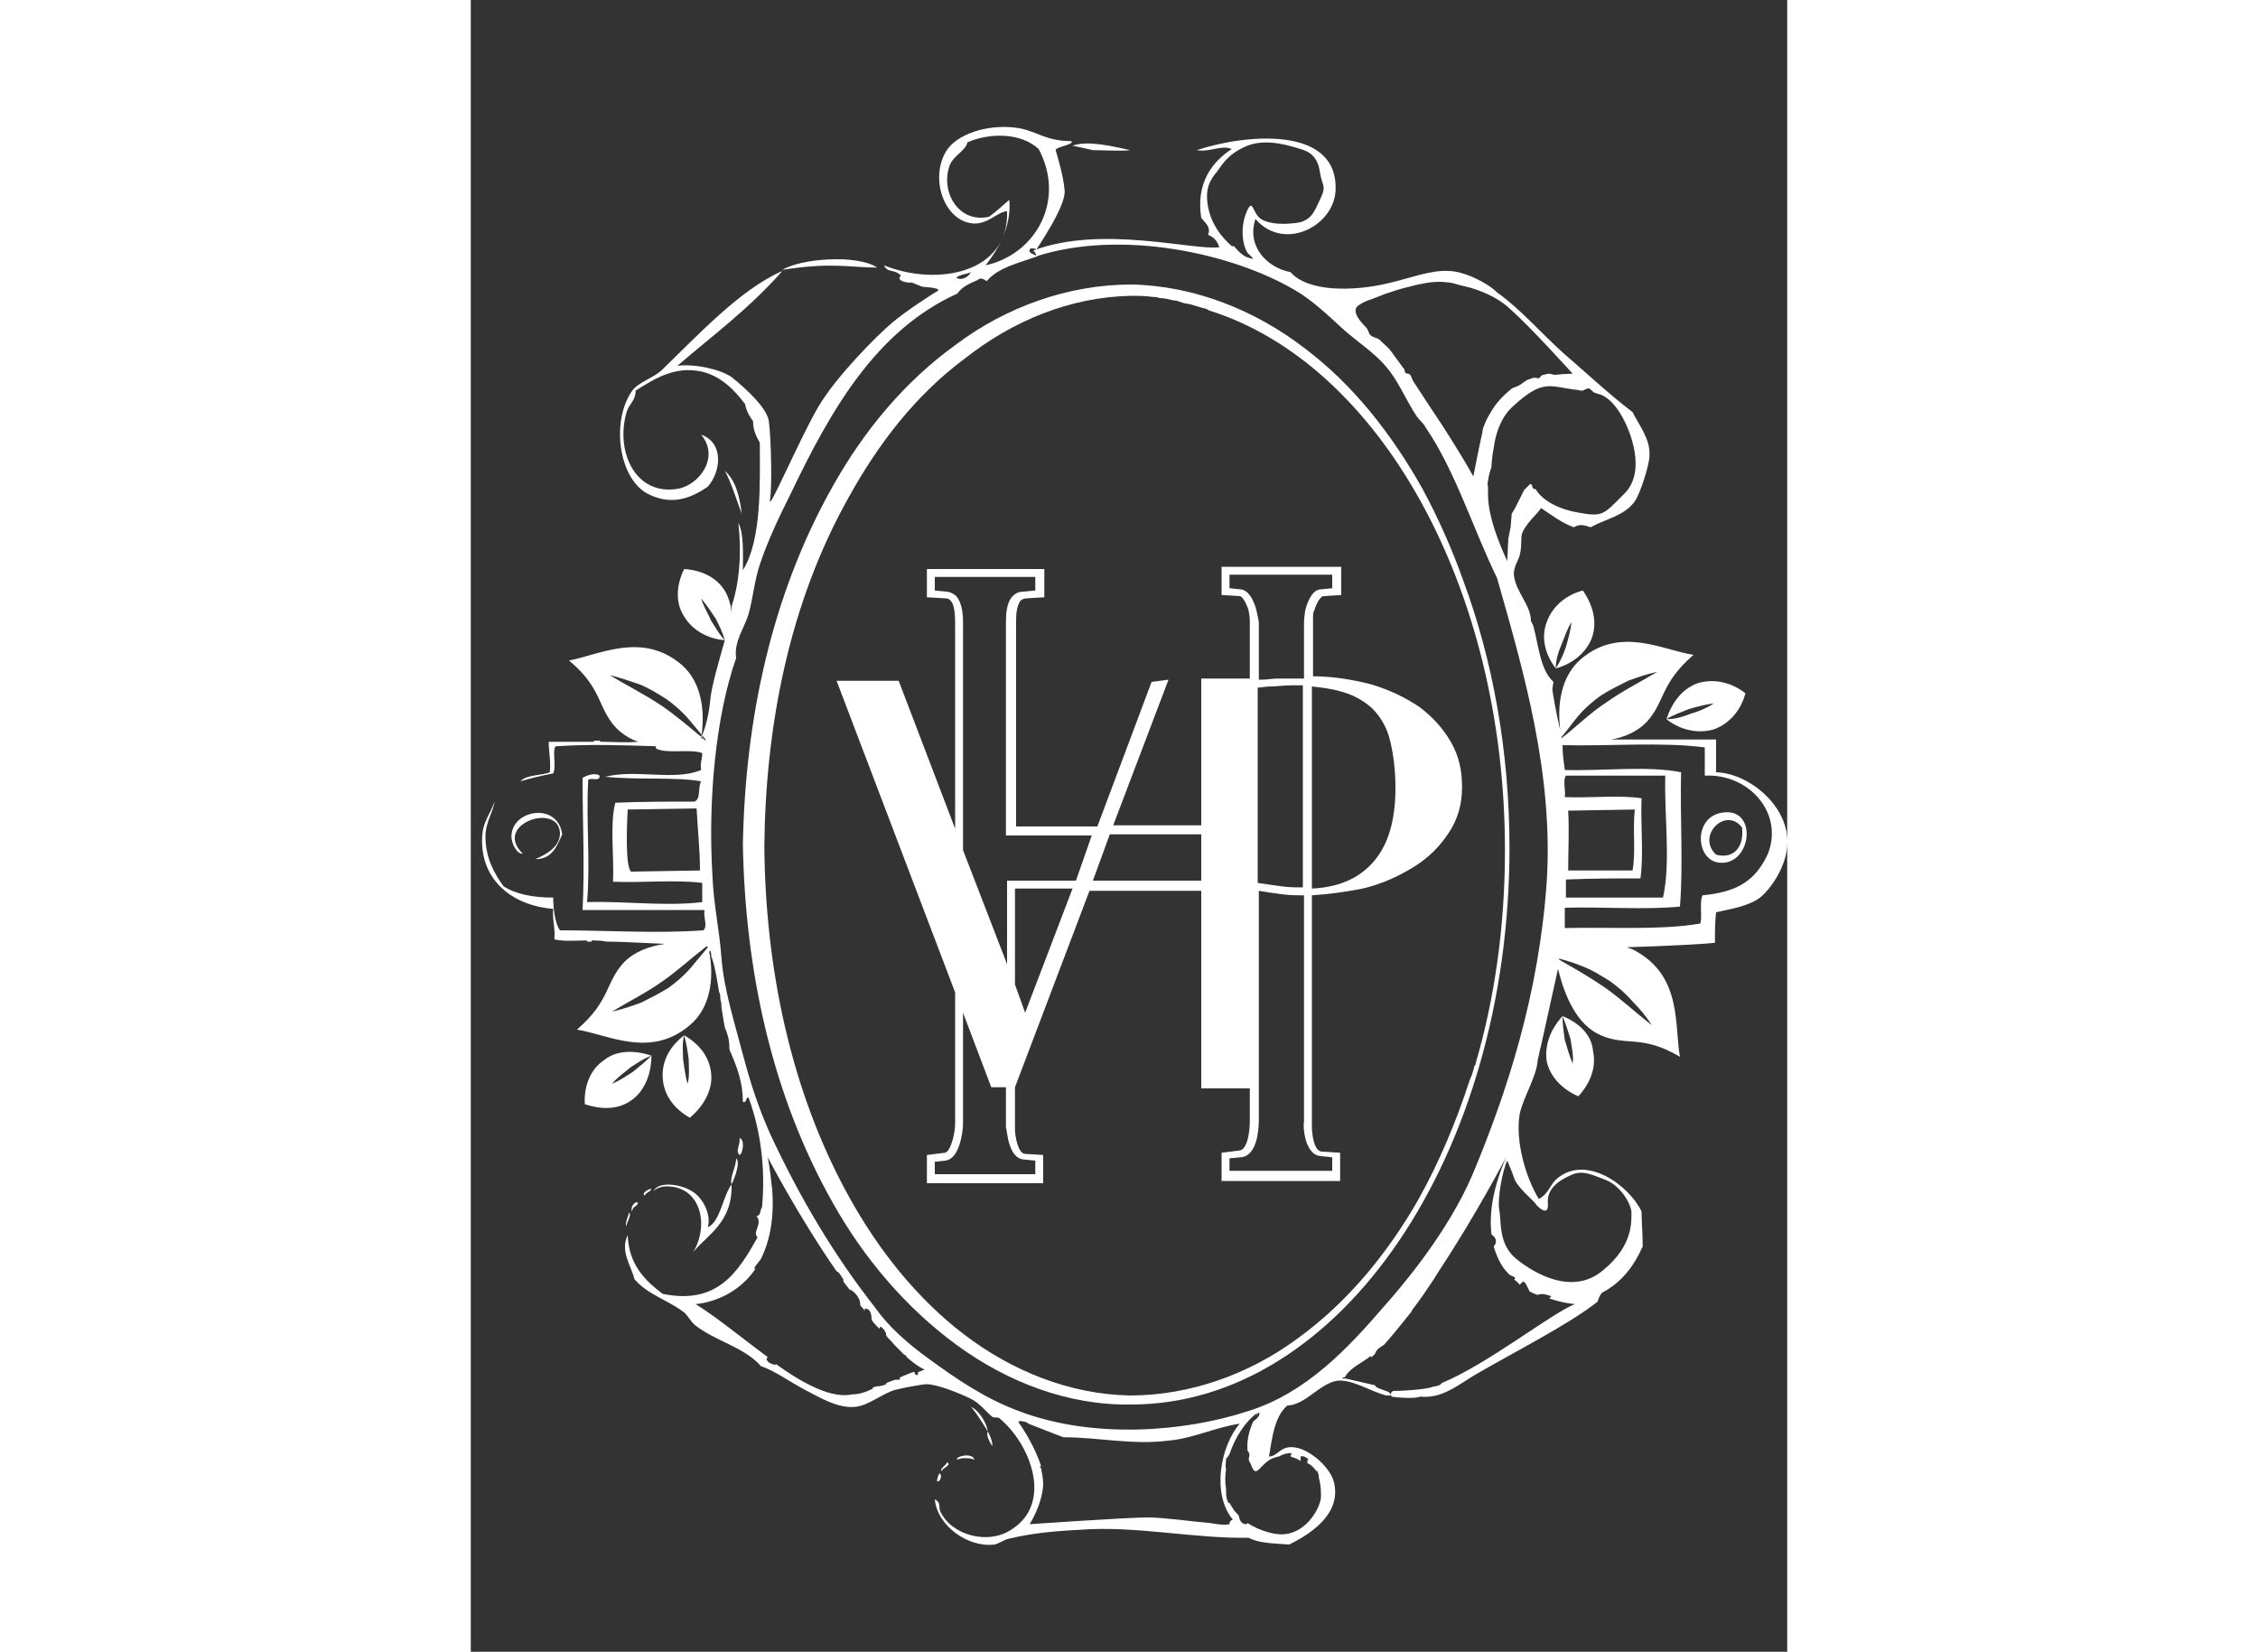 <?xml version="1.0" encoding="UTF-8"?>
<!-- Generator: Adobe Illustrator 24.3.0, SVG Export Plug-In . SVG Version: 6.00 Build 0)  -->
<svg version="1.1" id="Calque_1" xmlns="http://www.w3.org/2000/svg" xmlns:xlink="http://www.w3.org/1999/xlink" x="0px" y="0px" viewBox="0 0 116.6 146.3" style="enable-background:new 0 0 116.6 146.3;" xml:space="preserve" width="200">
<rect x="0" y="0" width="116.6" height="146.3" fill="#333333" stroke="none"/>
<style type="text/css">
	.st0{fill:#FFFFFF;}
</style>
<g>
	<path class="st0" d="M49.7,22.1C49.7,22.1,49.7,22.1,49.7,22.1C49.7,22.1,49.7,22.1,49.7,22.1C49.7,22.1,49.7,22.1,49.7,22.1z"/>
	<path class="st0" d="M58.4,13.3c-1.4-0.3-3.7-0.9-5.1-0.4l1.8,0.4C56.2,13.3,57.7,13.4,58.4,13.3z"/>
	<path class="st0" d="M110.3,68.4c0-1,0-1.9,0-2.9c-1.8,0-3.6,0-5.4,0H101c1.2-0.2,2.3-0.7,3.1-1.5c1.7-1.8,1.2-3.4,4.2-6   c-2.7-0.4-6.5-2.6-10,0.4c-1.7,1.5-2.1,3.9-1.8,6.3c-0.3-1.2-0.7-3.4-0.7-3.7l0.1-0.6c-1.2-1.1-1.3-3.2-1.8-5L93.9,55   c0-1.4-1.3-2.5-1.5-4c-0.1-0.7,0.4-1.4,0.5-1.8c0.2-0.7,0.1-1.5,0.2-1.9c0.3-0.9,1.3-1.7,1.7-2.3c0.9,0.6,1.8,1.3,2.9,1.7   c0.5-0.3,0.9-0.2,1.5,0c1.2-0.7,3-1,3.9-2.3c0.5-0.7,1.3-3.3,1.3-4c0.1-1.5-0.9-2.7-1.5-3.9c-2.1-1.6-4-3.4-6.1-5.2   c-1.9-1.7-3.9-4-5.9-5.4C90,25,87.9,24,86.6,24c-1.6-0.1-3.6,0.7-5.4,1.1c-3,0.7-7,0.8-8.6-1c-2.1-0.4-3.9-2.3-3.1-4.7   c2.6,3,7.2,0.5,7.1-2.8c0-5.5-8.1-4.7-12.3-3.3c1.2,0.2,2.2-0.5,3.1-0.1c-1.7,1.1-3.2,3-2.7,6.1c0.3,0.4,0.9,0.8,0.6,1.5   c0.5,0.2,0.8,0.5,1,1.1c-2.3,0.3-10.5-2-16.5,0.3c0.2,0.1,0.3,0.4,0.3,0.5c7.5-2.4,17.3-0.3,22.9,3c1.4,0.8,2.8,2.1,4.1,3.3   c1.3,1.2,2.9,2.2,3.9,3.4c1.1,1.2,1.8,3,2.8,4.5c0.3,0.4,0.6,0.6,0.8,1c2.6,3.8,4.2,9,6.3,13.3c2.4,8.4,5,17.4,4.4,26.9   c-0.7,10-3.5,18.6-6.6,26c-2.2,5.1-6.2,9.8-7.8,11.6c-3.2,3.7-6.9,7.7-12.1,9.3c-5.5,1.8-13.6,2.5-20.2,0c-3-1.1-5.5-2.8-8.1-4.7   c-1.8-1.3-3.5-2.8-4.7-4.5c-3.6-4.6-6.6-9.6-9.3-15.4c-1.1-2.5-1.7-4.4-2.4-7c-0.7-2.7-1.7-5.8-1.9-8.6c-0.2-2.6-0.7-4.7-0.8-7.3   c-0.4-6.7,0.3-14.1,2.1-19.2c-0.2-1.5,0.7-2.6,1.1-3.9c0.4-1.4,0.5-2.9,1-4.4c0.7-2.1,1.7-4.2,2.7-6.2c3.5-7.3,7.5-14.5,14.8-17.8   c0.4-0.6,1.1-0.9,1.8-1.2c0.3-0.3,0.6,0,0.8,0.1c1-1.2,2.8-1.6,4.5-2.2c-0.3-0.2-1-0.3-0.6-0.7c0.2,0,0.4,0,0.5,0.1   c0.1-0.2,2.6-3.8,2.5-5.2c-0.1-1.4-0.8-3.6-0.8-3.6c0-0.3,1.7-0.5,1.4-0.8c-2.4,0-3.2-1-5-1.2c-2.5-0.3-5.2,0.6-6.1,2.1   c-1.5,2.5-0.1,6.3,2.5,6.4c1.3,0,2-1,2.9-1.1c0.2,5.5-6.2,6.7-10.9,4.8c0.3,0.7,0.9,0.3,1.5,0.9C37.5,25,39.2,25.1,39,25l1,0.4   c0,0,1.9,0.1,1.3,0.4c-0.5,0.3-2.7,1.7-4,2.8c-1.3,1.1-4.9,4.7-6.5,7.4c-1.6,2.7-4.5,9.5-4.3,8.3c0.2-1.2,0.1-5.5-0.1-7   c-0.2-1.5-3.3-3.9-3.3-3.9c-1-0.7-3.3-1.2-4.8-1c3-2.6,6.2-4.9,9.3-8.4c-3.7,1.6-7.5,5.7-10.6,8.7c-0.8,0.8-2.1,1.1-2.7,1.9   c-1.9,2.7-1.2,7.7,1.3,9.1c2.1,1.1,3.8,0.5,5.4-0.6c1.2-1.4,1.4-3.9-0.6-4.6c1.7,2-0.2,4.5-2.1,4.8c-3.8,0.6-5.5-3.4-4.5-6.8   c0.2-0.7,0.8-1,0.8-1.9c1.6-1,3.4-2.2,5.8-1.7c1.8,0.4,3,1.7,3.9,2.9c0.1,0.6,0.4,1.1,0.7,1.5c0,0.8,0.3,1.4,0.6,1.9   c0,3.5,0.2,8.6-1.5,11.3c0-1.5,0.1-3.2-0.4-4.2c0.3,2.7,0.1,5.3-0.6,7.4c0,0.3,0,0.5,0,0.8c0-0.7-0.2-1.4-0.5-2   c-0.7-1.3-2.1-2-3.7-2.1c-0.7,1.4-0.8,3,0,4.2c0.7,1.2,2.1,2,3.6,2.1c-0.5-0.5-0.8-1.1-1.2-1.7c-0.3-0.7-0.7-1.3-0.9-2   c0.5,0.6,0.9,1.2,1.3,1.8c0.3,0.6,0.6,1.2,0.8,1.9c-0.5,1.8-1.2,4.1-1.3,5.4c-0.1,1.1-0.4,2.3-0.7,3c0,0.1,0,0.2,0,0.3   c0,0-0.1,0-0.1,0c0.4-2.5,0-5-1.7-6.5c-3.5-3-7.3-0.9-10-0.4c3,2.5,2.5,4.2,4.2,6c0.9,0.9,2.1,1.4,3.5,1.6c0,0.1,0,0.1,0,0.2   c1,0.5,3,0,4.1,0.4c0,0.6-0.2,0.8-0.1,1.5c-2.4,1-5.7-0.1-8.5,0.6c3,0.3,6.2,0,8.5,0.4c-0.3,0.5,0,1.6-0.6,1.8c-2.4,0-4.8,0-7,0.1   c-0.5,1.9-0.1,4.7-0.2,7c2.6,0.1,5.5-0.2,7.9,0.1c0,0.6,0,1.1,0,1.7c-3.3,0.4-6.7-0.1-10.2,0c0.3-3.5-0.1-7.3,0.1-10.8   c0.1-0.3,1.1,0.2,1-0.4c-0.4-0.3-1.2,0-1.5,0.2c0,4.1,0.2,7.8,0,11.7c3.6,0,7.2,0,10.8,0c-0.1,0.8,0.3,1.4-0.1,1.8   c-4.2,0.3-8.5,0-12.7,0c-0.5-0.7-0.6-2.2-0.6-2.9c-1.8,0-3.3-0.3-4.4-1c-0.8-1.1-1.6-2.5-1.6-4.4c0-1.3,0.7-2.2,0.8-3.1   C1.8,72,1,72.8,1,74.3c-0.1,3.6,2.6,5.9,6.3,6.2c-0.1,1,0.2,1.6,0.1,2.7c0.8,0.2,1.9,0.1,2.9,0.1c0,0,0,0.1,0,0.1   c0.1,0,0.2,0,0.4,0c0,0,0,0,0-0.1c0.4,0,0.9,0,1.3,0.1c0.1,0,0.1,0,0.2,0c0.7,0,3,0.1,5,0.2c-1.4,0.2-2.7,0.7-3.6,1.6   c-1.7,1.8-1.2,3.4-4.2,6c2.7,0.4,6.5,2.6,10-0.4c1.8-1.5,2.2-4.1,1.7-6.6c0,0,0,0.1,0,0.1c0,0,0.1-0.1,0.1-0.1   c0.1,0.2,0.1,0.3,0.1,0.5c0,0.1,0.1,0.2,0.1,0.3c0.2,0.5,0.4,1.7,0.6,2.9c0.1,0.1,0.1,0.3,0.1,0.5c0,0,0,0,0,0   c0,0.2,0.1,0.4,0.1,0.6c0,0,0,0,0,0c0,0.1,0,0.1,0,0.2c0.1,0.7,0.2,1.3,0.3,1.8c0.2,0.5,0.4,1,0.4,1.7c0,0,0,0.1,0,0.1   c0,0.2,0.1,0.4,0.2,0.6c0,0,0,0,0,0c0.5,1.2,1,2.5,1,4.2c0.4,0.1,0.2-0.4,0.5-0.4c1.1,3,1.5,6.3,1.2,9.7c-0.2,0.3-0.1,0.8-0.5,0.8   c0.6,0.7-0.4,1.4,0.1,1.9c-1.7,3-3.5,6-8.4,5c-1.6-1.2-3-2.6-3.1-5.2c-0.7,1.4,0.3,2.7,0.6,3.9c1.1,1.3,2.8,1.8,4.2,2.8   c0.5,0.3,0.7,0.9,1.2,1.3c1.8,1.4,4.3,1.9,5.8,3.6c1.2,0.4,2.4,1.3,3.9,2.1c1.2,0.6,2.9,1.7,4.5,1.5c1.1-0.1,2.4-1.2,3.5-1.5   c0.8-0.2,2.4-0.5,2.8-0.5c0.8,0,2.7,0.7,3.9,1.3c0.8,0.4,1.3,1.1,1.9,1.6c0.2,0.1,0.5,0,0.6,0.1c2.7,2.2,4.8,7.4,1.2,9.8   c-2.1,1.5-5.4,0.6-6.4-1.5c-0.2-0.4,0.1-0.8-0.5-1.1c0.2,2.3,2.9,4.3,5.3,4c0.4-0.1,0.8-0.4,1.2-0.5c2-0.5,4.2-0.7,6.3-0.8   c4.9-0.4,10.2,0.8,15,0.7c0.9,0.5,2.3,0.5,3.6,0.6c1.8-0.9,4.5-2.6,4-5.3c-0.2-1.4-2.1-3.1-3.5-3.3c-1.3-0.2-1.5,0.8-2.3,0.8   c0.3-1.8,0.5-3.5,1.6-4.5c1.7-0.1,2.8-1.9,4.4-2.2c1.3-0.2,3.1,1,4.4,1.3c0,0,0.3,0,0.5,0c0,0,0,0-0.1,0.1c0.7,0.1,2.1,0.2,2.6,0   c1.9,0.2,3.3-1,4.8-1.9c3.6-2.1,8.2-4.4,10.9-6.5c0.1-0.3,0.2-0.6,0.4-0.8c1.7-0.9,2.8-2.3,3.6-4.1c0-1.1-0.1-2.2-0.1-3.1   c-1.1-2.3-4.9-5.1-7.5-2.9c-0.6,0.5-0.7,1.3-1.6,1.8c-1.1-1.8-2.1-5-1.7-7.5c0.3-1.5,1.5-3.3,1.6-4.8l0.2-0.9   c0-0.1,0.1-0.3,0.1-0.4l1.5-6.8c0.6,2.5,1.7,5,3.8,5.9c2.3,1,3.6-0.1,7,1.9c-0.5-2.7,0.2-7-3.8-9.3c-0.3-0.2-0.6-0.3-0.9-0.4   c3.4-0.1,7.1-0.3,7.8-0.4c0-0.9,0-1.9,0.1-2.7c1.3-0.3,2.8-0.5,3.9-1.3c1.2-1,2.6-3.3,2.4-5.3C116.4,71.2,113.2,68.5,110.3,68.4z    M68.8,22.8c-0.6-0.2-1.2-1-1.2-1l-0.2,0c-0.9-0.8-1.8-1.9-2.1-3.5c-0.3-1.6,0.2-2.4,0.8-3.1c0.5-0.7,1-1.6,2.7-2.3   c1.8-0.7,4,0.1,4.7,0.3c0.7,0.2,1.5,0.6,1.7,2c0.2,1.3,0.6,1.2,0.1,2.3c-0.5,1-0.7,1.9-1.9,2.2c-1.2,0.2-2.6,0.2-3.4-0.3   c-0.8-0.5-0.7-2-1.3-0.6c-0.6,1.5-0.3,3,0.1,3.6C69.4,23,69.5,23,68.8,22.8z M88.8,42.2c-0.6-1.1-1.7-2.9-2.8-4.6   c-0.6-0.9-1.6-2.4-2.5-3.8c-0.2-0.3-0.2-0.7-0.5-0.7c-0.4,0-0.2-0.4-0.4-0.5c-0.5-0.7-0.9-1.2-1.1-1.5c-0.2-0.3-0.6-0.6-1-1   c-0.2-0.2-0.6-0.2-0.8-0.4c-0.2-0.2-0.2-0.5-0.4-0.7c-0.8-0.8-1.3-1.6-0.6-2c0.3-0.2,0.7-0.4,1.1-0.5c0.2-0.1,0.3-0.1,0.5-0.2   c0.3-0.1,0.7-0.3,1.1-0.4c0.8-0.3,1.7-0.5,2.5-0.7c0.9-0.2,1.8-0.3,2.5-0.2c0.3,0,0.7,0.1,1,0.2c0.4,0.1,0.8,0.2,1.2,0.3   c1.3,0.4,2.6,1,3.6,2c1.6,1.4,5.4,5.6,5.4,5.6s-0.6,0-1.6,0.1c-0.1,0-0.3-0.1-0.5-0.1c-0.2,0-0.4,0.1-0.5,0.1   c-0.2,0-0.3,0.3-0.4,0.3c-0.2,0-0.4-0.1-0.6,0c-0.2,0.1-0.4,0.1-0.5,0.2c-0.2,0.1-0.4,0.3-0.6,0.4c-0.3,0.2-0.6,0.2-0.8,0.4   c-0.6,0.5-1.1,1-1.5,1.6c-0.6,0.9-1,1.8-1,2.2C89.4,39.1,88.8,42.2,88.8,42.2z M92.1,46.7l-0.2,1l-0.1,2c-0.3-0.7-1.7-3.6-1.7-5.9   c0-0.1,0-0.5,0-0.6c0-0.3-0.1-0.3,0-0.6c0-0.2,0.2-1,0.3-1.2c0-0.3,0.1-1.3,0.2-1.7c0.2-1.6,0.8-2.9,1.7-3.7   c2.6-2.4,3.2-1.8,5.4-1.5c0.3,0,0.5,0.1,0.7,0.1c0.2,0,0.4-0.2,0.6-0.2c0.2,0,0.4,0.4,0.6,0.4c0.2,0.1,0.4,0.1,0.6,0.2   c0.6,0.3,1.1,0.8,1.6,1.6c1,1.6,2.3,5.2,0.4,7.1c-1.9,1.9-1.9,2.1-4.1,1.7c-2.3-0.4-3.4-1.4-3.8-2.1C94.1,43.4,94,43.1,94,43   c-0.1-0.2-0.2-0.1-0.2-0.1l-0.2,0.2l-0.3,0.3L92.5,45l-0.3,0.5L92.1,46.7z M47.7,17.7c-0.6,0.5-1.1,1-1.8,1.5   c-2.7,0.6-4.3-2.2-3.5-4.5c0.3-0.9,1.4-1.3,1.6-2.1c2.1-0.9,4.8-0.8,6.3,0.6c2.4,4.5-0.2,9.3-4.7,10.3   C46.7,22.1,47.9,20.1,47.7,17.7z M44.3,24.1c-0.2,0.4-0.8,0.8-1.3,0.5C43.3,24.3,43.9,24.3,44.3,24.1z M20.3,77.1   c-0.3,0-5.7,0.1-6.1,0.1c-0.5-0.4-0.4-3.8-0.3-5.5c0.3,0,5.8-0.1,6.1-0.1C20.1,73.5,20.3,75.3,20.3,77.1z M12.3,59.8   c0.9,0.2,1.7,0.5,2.6,0.8c0.8,0.3,1.6,0.8,2.4,1.3c0.7,0.5,1.4,1.1,2,1.8c0.5,0.6,1,1.2,1.5,1.8c0,0,0,0.1,0,0.1   c-1.3-1.1-2.6-2.2-3.9-3.1C15.4,61.5,13.8,60.7,12.3,59.8z M20.5,65.7c0,0,0.1,0,0.1,0c0,0,0,0,0,0L20.5,65.7z M19.5,85.7   c-0.6,0.7-1.3,1.3-2,1.8c-0.8,0.5-1.6,0.9-2.4,1.3c-0.8,0.3-1.7,0.6-2.6,0.8c1.5-0.9,3.1-1.7,4.5-2.7c1.3-0.9,2.6-2.1,3.9-3.1   c0,0,0,0,0.1,0.1C20.5,84.5,20,85.1,19.5,85.7z M39.6,121.8c-0.2,0-0.3-0.1-0.3-0.3c-0.4,0.1-0.8,0.3-1.3,0.5c0,0.1,0,0.1,0,0.2   c-0.1,0-0.2,0-0.4,0c0,0,0,0,0,0c-0.3,0.1-0.6,0.2-0.8,0.3c0,0,0,0.1,0,0.1c-0.2,0.1-0.6,0.2-0.9,0.2c-0.1,0-0.2,0.1-0.3,0.1   c0,0,0,0,0,0.1c-0.6,0.3-1.2,0.5-1.8,0.5c-1.8,0.4-4.3-0.9-6.8-2.7c0,0,0,0.1,0,0.1c-0.4-0.1-0.7-0.2-0.8-0.5   c0-0.1,0.1-0.2,0.1-0.2c-2.3-1.7-4.6-3.6-6.4-4.7c0.3,0,3.4-0.3,5.3-3.1c0,0,0,0-0.1-0.1c0.2-0.3,0.4-0.5,0.6-0.8   c0.7-1.4,1.2-3.4,1-6.1c0,0,0,0,0,0c0,0,0,0,0,0c-0.1-0.9-0.2-1.9-0.4-2.9c0,0,2.7,5.2,6.1,10.1c0.3,0.1,0.4,0.5,0.6,0.7   c0,0.1,0,0.2,0,0.2c0.2,0.3,0.4,0.5,0.6,0.8c0,0,0-0.1,0-0.1c0.5,0.3,0.9,0.8,0.9,1.4c0.1,0.2,0.3,0.3,0.4,0.5c0-0.1,0-0.1,0-0.2   c0.5,0,0.6,0.5,0.6,1c0.2,0.3,0.4,0.5,0.7,0.8c0-0.1,0-0.1,0.1-0.2c0.3,0.2,0.5,0.5,0.5,0.8c0.2,0.3,0.5,0.5,0.7,0.8c0,0,0,0,0,0   c0.3,0.3,0.6,0.6,0.9,0.9c0.1,0,0.2,0.1,0.2,0.2c0.6,0.5,1.1,0.9,1.6,1.1c0,0-0.2,0.1-0.5,0.2C39.6,121.5,39.6,121.6,39.6,121.8z    M67.2,135c-0.5,0.1-1.1,0-1.7-0.1c-1.3-0.1-4.1-0.5-5.5-0.5c-1.9,0-10.5,0.6-10.5,0.6s1.1-1.7,1.2-3.5c0-0.5-0.1-1-0.2-1.5   c-0.1,0-0.1-0.1-0.1-0.1c0,0,0.1,0,0.1-0.1c-0.5-1.5-1.4-3-1.9-3.7c-0.2-0.2,0-0.3,0.3-0.2c0,0,0,0,0,0c0.2,0,0.4,0.1,0.5,0.2   c0.8,0.3,2,0.8,3.1,1.2c3.1,0,6,0.7,9.3,0.3c2.2-0.2,4.2-1.2,6.3-1.5c-1.7,2-2.5,6.2-0.6,8.5C67.2,134.7,67.2,134.9,67.2,135z    M71.2,129.1c0.1,0,0.2-0.1,0.4-0.1c0.3-0.2,0.7-0.3,1.1-0.3c0,0.1-0.1,0.2-0.1,0.3c0.3,0.1,0.6,0.2,0.9,0.4c0-0.1,0-0.2,0-0.4   c0.4-0.1,0.5,0.2,0.7,0.2c-0.1,0.1-0.1,0.2-0.1,0.4c0,0,0,0,0,0c0.3,0.1,0.6,0.4,0.8,0.7c0,0,0.1,0,0.1,0c0,0.2,0.1,0.2,0.1,0.4   c0,0,0,0.1,0,0.1c0.1,0.4,0.2,0.9,0.2,1.4c0,0.1,0,0.1,0,0.2c0,0.1,0,0.2,0,0.3c-0.2,1.2-1.5,3.2-3.5,3.2c-0.7,0-1.9-0.3-3-1   c0,0-0.1,0.1-0.1,0.1c-0.5,0-0.6-0.4-0.7-0.8c-0.2-0.2-0.4-0.4-0.5-0.6c-0.1-0.1-0.1-0.2-0.2-0.3c0-0.1-0.1-0.2-0.2-0.2   c-0.1-0.2-0.2-0.5-0.2-0.8c0,0,0,0,0,0c0-0.1,0-0.3,0-0.4c-0.1-0.6-0.1-1.2,0-1.8c-0.1-0.2,0-0.6,0-0.9c0.1-0.1,0.2-0.2,0.3-0.4   c0.5-1.5,1.4-2.9,2.5-3.7c0,0-0.1,0.1-0.2,0.3c0.1-0.1,0.2-0.2,0.3-0.3c0.2,0.2-0.2,0.6-0.5,0.8c-0.3,0.7-0.6,1.6-0.5,2.6   c0.2,0.2,0.2,0.4,0.1,0.7c0,0.2,0.1,0.3,0.2,0.5C69.6,131.2,69.9,129.5,71.2,129.1z M86,122.5c-0.1,0.2-0.5,0.3-0.7,0.3   c-0.7,0.3-3,0.4-3.6,0.4c-0.2,0.1-0.2,0.2-0.2,0.3c-0.1-0.1-0.2-0.1-0.1-0.1c0-0.2-1.3-0.4-1.3-0.7c-1.3-0.3-2.2-0.5-2.6-0.6   c-0.1,0-0.2,0-0.3,0c0,0,0-0.1,0.1-0.1c0,0,0,0,0,0c0,0,0,0,0.1,0c0.5-0.9,1.6-1.3,2.3-1.9c0,0,0,0.1,0.1,0.1   c0.1-0.1,0.2-0.2,0.3-0.3c0.1-0.4,0.5-0.6,0.8-0.8c0.8-0.9,1.6-1.9,2.4-2.9c0-0.1,0.1-0.1,0.1-0.2c0.7-0.9,1.3-1.8,1.9-2.7   c0.2-0.3,0.3-0.5,0.5-0.8c0,0,0,0,0,0c3.3-5,5.9-10,5.9-10c-1.2,2.8-1.5,5-1.3,6.8c0.1,0.2,0.4,0.2,0.4,0.7c0,0.1-0.1,0.3-0.2,0.4   c0.3,1,0.7,1.8,1.3,2.4c0,0,0,0,0,0c0.1,0.2,0.5,0.2,0.6,0.4c0,0,0,0.1-0.1,0.1c0.2,0.2,0.4,0.3,0.5,0.5c0.1-0.1,0.2-0.2,0.3-0.3   c0.3,0.1,0.4,0.6,0.6,0.9c0.2,0.1,0.4,0.2,0.7,0.3c0.3-0.2,0.9,0,1.2,0.1c-0.1,0.1-0.1,0.2-0.2,0.2c1.2,0.4,2.1,0.5,2.3,0.5   C95.6,116.4,90.1,120.8,86,122.5z M94.3,106.6c0.1,0.2,1.2,1.3,1.1,0c-0.1-1.3,0.9-2,2-2.5c1-0.5,1.8-0.1,3.1,0.4   c1.3,0.5,2.2,2,2.3,2.8c0,0.8,0.2,3-2.5,5.2c-2.7,2.3-6.1,0.3-7.7-1c-1.6-1.3-1.3-3.3-1.5-4.3c-0.2-1,0.3-3.6,0.7-4.4   c0,0,0.4,0.9,0.6,1.5C92.6,105.1,94.2,106.4,94.3,106.6z M98.1,63.4c0.6-0.7,1.3-1.3,2-1.8c0.8-0.5,1.6-0.9,2.4-1.3   c0.8-0.3,1.7-0.6,2.6-0.8c-1.5,0.9-3.1,1.7-4.5,2.7c-1.4,0.9-2.6,2.1-4,3.2c0,0,0,0,0-0.1C97.1,64.7,97.6,64,98.1,63.4z M96.7,65.5   L96.7,65.5C96.7,65.5,96.7,65.5,96.7,65.5C96.7,65.5,96.7,65.5,96.7,65.5z M104.6,90.8c-1.4-1.1-2.7-2.3-4.1-3.3   c-1.3-0.9-2.7-1.7-4.1-2.5l0-0.1c0.7,0.2,1.4,0.4,2.1,0.7c0.8,0.3,1.6,0.8,2.4,1.3c0.7,0.5,1.4,1.1,2,1.8   C103.5,89.3,104.1,90,104.6,90.8z M109.1,79.3c-0.3,0.6,0,1.9-0.2,2.5c-3.5,0.6-7.9,0.3-12,0.4c0-0.6,0-1.2,0-1.8   c3.3-0.1,7,0.2,10.2-0.1c0.3-3.7,0-7.9,0.1-11.9c-3-0.6-6.9-0.1-10.3-0.2c-0.1-0.8-0.2-1.4-0.2-2.2c4.2,0.1,8.8-0.3,12.6,0.2   c0,0.8,0,1.7,0,2.5c3.9-0.2,7,3.3,5.6,6.9C113.8,78,112.2,79,109.1,79.3z M102.9,77.1c-0.2,0-5.6,0-5.7,0c0-1.6,0.1-3.6,0-5.3   c0.3,0,5.6-0.1,5.9-0.1C102.9,73.4,103.2,75.5,102.9,77.1z M103.6,77.8c0.3-2.1,0-4.8,0.1-7.1c-2-0.3-4.6,0-6.8-0.1   c0.1-0.6-0.2-1.5,0.1-1.9c2.9,0,5.9,0,8.8,0c-0.1,3.6,0.5,7.6-0.2,10.8c-2.9,0-5.7,0-8.6,0c0-0.5,0-1,0-1.6   C99.3,77.8,101.5,77.8,103.6,77.8z"/>
	<path class="st0" d="M4.4,69.2c1-0.3,1.9-0.5,2.9-0.7c0.3-0.6-0.1-1.9,0.2-2.4c3.1-0.2,5.9-0.1,9,0c0-0.4-0.7-0.1-0.8-0.4l-0.9,0   c-1,0.1-2.2,0-3.3,0c0,0,0,0-0.1-0.1l-0.5,0c0,0,0,0,0,0.1c-1.3,0-2.7,0-4,0c0,0.9,0.2,1.6,0.1,2.7C6.3,68.7,4.9,68.6,4.4,69.2z"/>
	<path class="st0" d="M16,93.5C16,93.5,16,93.5,16,93.5c-0.5,0.5-1.1,1-1.6,1.4c-0.6,0.4-1.2,0.8-1.9,1.1c0.5-0.6,1.1-1,1.7-1.5   C14.7,94.2,15.2,93.8,16,93.5c-1.5-0.5-3.1-0.5-4.2,0.4c-1.2,0.8-1.8,2.3-1.7,3.9c1.5,0.5,3,0.5,4.2-0.4C15.4,96.6,16,95.1,16,93.5   z"/>
	<path class="st0" d="M17,95.5c0.1,1.5,1,2.7,2.4,3.5c1.2-1,2-2.4,1.9-3.8c-0.1-1.5-1-2.7-2.4-3.5c0,0,0,0,0,0   c0.2,0.7,0.3,1.4,0.4,2.1c0,0.7,0.1,1.5-0.1,2.2c-0.2-0.7-0.3-1.5-0.4-2.2c0-0.7-0.1-1.4,0.1-2.1C17.6,92.7,16.9,94,17,95.5z"/>
	<path class="st0" d="M16.2,105.5c0.3-0.3,0.5-0.3,0.8-0.4c3.3-0.3,4.2,3.3,2.7,5.8c1.2-1.5,3.5-2.6,3.4-6c-0.8,1.1-1,3.3-2.1,3.8   c0.3-1.1-0.4-2.7-1.6-3.3C18.5,104.9,16.6,104.6,16.2,105.5z"/>
	<path class="st0" d="M13.8,108.6c0-0.4,0.5-1,0.2-1.2C14,107.7,13.6,108.3,13.8,108.6z"/>
	<path class="st0" d="M23.8,102.3c0.3-0.1,0.5-1.4,0-1.5C23.9,101.4,23.4,101.9,23.8,102.3z"/>
	<path class="st0" d="M23.5,102.6c0,0.8-0.6,1.7-0.4,2.3C23.4,104.3,23.9,102.9,23.5,102.6z"/>
	<path class="st0" d="M32.1,43c-5.5,9.7-7.8,20.8-8,31.8c0.2,11,2.5,22.1,8,31.8c2.7,4.8,6.4,9.2,10.9,12.5   c4.5,3.3,9.9,5.4,15.5,5.3c0,0,0,0,0,0l0,0C77,124.4,92,102.3,92,75.1c0-8.6-1.5-16.7-4.1-23.7c-1-2.8-2.2-5.5-3.6-8.1   c-2.7-4.8-6.1-9.2-10.5-12.5c-4.3-3.3-9.7-5.5-15.3-5.6c-5.6,0-11.1,2-15.5,5.3C38.4,33.8,34.8,38.2,32.1,43z M58.5,26.2   c0.6,0,1.2,0,1.9,0.1c0.2,0,0.4,0,0.6,0.1c0.4,0,0.8,0.1,1.2,0.2c0.3,0,0.5,0.1,0.8,0.2c0.3,0.1,0.6,0.1,0.9,0.2   c0.3,0.1,0.7,0.2,1,0.3c0.2,0,0.3,0.1,0.5,0.2c15,4.7,26.2,24.4,26.2,47.8c0,6.7-0.9,13.1-2.6,18.9c0,0.1,0,0.1-0.1,0.2   c-0.1,0.4-0.2,0.8-0.4,1.2c-1.2,3.7-2.7,7.3-4.6,10.7c-2.7,4.7-6.2,9-10.6,12.2c-4.3,3.2-9.6,5.1-14.9,5.1   c-5.4-0.1-10.5-2.2-14.7-5.4c-4.2-3.2-7.6-7.5-10.2-12.2c-5.2-9.4-7.4-20.3-7.5-31c0.1-10.7,2.2-21.6,7.5-31   c2.6-4.7,5.9-9,10.2-12.2C48,28.4,53.1,26.3,58.5,26.2z"/>
	<path class="st0" d="M40.4,52.9l1.7,0.1c0.2,0,0.3,0.1,0.4,0.2c0.4,0.4,0.4,1.6,0.4,2.1v18.1l-5-13.1h-5.5l10.5,27.6v11.6   c0,0.9-0.4,2.5-0.9,2.6l-1.6,0.2v2.5h10.3v-2.5l-1.6-0.1c-0.6,0-0.9-1.5-0.9-2.2v-3.7l6.6-17.4h9.9v17.5H69v2.9   c0,0.9-0.2,2.5-0.9,2.6l-1.6,0.2v2.5H77v-2.5l-1.6-0.1c-0.7,0-0.9-1.5-0.9-2.2V79.3c1.5-0.1,3-0.3,4.5-0.6c1.7-0.4,3.2-1.1,4.5-1.9   c1.3-0.8,2.3-1.8,3.1-3c0.8-1.2,1.2-2.5,1.2-4.1c0-1.5-0.3-2.8-1-4c-0.7-1.2-1.6-2.2-2.8-3.1c-1.2-0.8-2.6-1.5-4.3-2   c-1.6-0.4-3.3-0.7-5.1-0.7v-4.9c0-0.5,0-0.8,0.1-0.9c0.3-1,0.7-1.3,0.8-1.3l1.6-0.1v-2.5H66.5v2.5l1.6,0.1c0.3,0,0.7,0.9,0.8,1.3   c0,0.1,0.1,0.4,0.1,0.9v5.1c-0.1,0-0.3,0-0.4,0h-3.9v13h-7.8l4.9-12.9l-1.5,0.2l-4.8,12.8h-7.2V55.3l0-0.2c0-0.5,0-1.4,0.4-1.9   c0.1-0.1,0.3-0.2,0.5-0.2l1.6-0.1v-2.5H40.4V52.9z M49,102.7l1,0.1v1.2h-8.9v-1.1l0.9-0.1c1.3-0.1,1.6-2.6,1.6-3.3v-9.8l2.5,6.6   l1.3,0v3.6C47.5,99.8,47.5,102.6,49,102.7z M49.1,89.7l-0.9-2.5v-8.5h5.1L49.1,89.7z M75.3,102.4l1,0.1v1.2h-9.1v-1.1l1-0.1   c1.4-0.1,1.6-2.3,1.6-3.3v-2.9h0V78.9c0.6,0.1,1.2,0.2,2,0.3c0.7,0.1,1.4,0.1,1.8,0.1c0.1,0,0.1,0,0.2,0v20.1   C73.7,99.6,73.8,102.3,75.3,102.4z M73.7,78.6c-0.5,0-1.2,0-1.9-0.1c-0.7-0.1-1.5-0.2-2.1-0.3V60.9c0.3,0,0.7-0.1,1.2-0.1   c0.5,0,1.1-0.1,1.8-0.1c0.4,0,0.7,0,1,0V78.6z M76.9,61.2c1.2,0.3,2.1,0.8,2.9,1.5c0.7,0.7,1.3,1.6,1.6,2.8   c0.3,1.2,0.5,2.6,0.5,4.3c0,3-0.7,5.2-2.1,6.7c-1.3,1.4-3.1,2.1-5.3,2.2V60.8C75.4,60.9,76.2,61,76.9,61.2z M69.6,54.1   c0,0-0.4-1.8-1.4-1.9l-1-0.1v-1.2h9.1v1.2l-1,0.1c-0.6,0-1.1,0.7-1.4,1.9c0,0.2-0.1,0.5-0.1,1.1v4.9c-0.3,0-0.6,0-0.9,0   c-0.5,0-0.9,0-1.4,0c-0.5,0-1,0.1-1.4,0.1c-0.1,0-0.2,0-0.3,0v-5.1C69.7,54.5,69.6,54.2,69.6,54.1z M64.7,73.9V78h-9.6l1.5-4.1   H64.7z M41.1,51.1H50v1.2l-1,0.1c-0.4,0-0.7,0.1-1,0.4c-0.6,0.6-0.6,1.8-0.6,2.4l0,18.8h7.6L53.6,78h-6.1v7.4l-3.9-10.1v-20   c0-0.6,0-1.8-0.6-2.5c-0.2-0.2-0.6-0.4-0.9-0.4c0,0,0,0,0,0l-1-0.1V51.1z"/>
	<path class="st0" d="M15.4,105.9c0.1-0.3,0.5-0.3,0.6-0.6C15.7,105.3,15.1,105.7,15.4,105.9z"/>
	<path class="st0" d="M14.3,107.3c0-0.5,0.5-0.4,0.5-0.8C14.4,106.4,14.1,107.1,14.3,107.3z"/>
	<path class="st0" d="M46.2,128.1c0-0.5-0.2-0.9-0.4-1.3C45.6,127.1,46,127.8,46.2,128.1z"/>
	<path class="st0" d="M44.3,124.6c0.6,0.7,1,1.4,1.5,2.2C45.6,125.7,44.8,124.8,44.3,124.6z"/>
	<path class="st0" d="M43.1,129.3c0.2-0.2,1.2-0.2,1.5,0C44.5,128.6,42.8,129,43.1,129.3z"/>
	<path class="st0" d="M42.2,129.5c-0.1,0.3-0.7,0.6-0.5,0.8C41.8,130,42.6,129.8,42.2,129.5z"/>
	<path class="st0" d="M41.5,130.5c-0.1,0.2-0.2,0.4-0.2,0.7C41.6,131.3,41.8,130.6,41.5,130.5z"/>
	<path class="st0" d="M4.6,75.6C1.9,73,7.8,71,7.9,73.8c0,1.1-1,1.8-2.2,2.3c1.5,0,1.9-1.1,2.4-2.2c-0.4-2.9-4.5-2.2-4.5,0.2   C3.6,74.7,4.1,75.7,4.6,75.6z"/>
	<path class="st0" d="M110.7,72c-2.4,0.5-2.2,4.1-0.2,4.4C113.5,76.8,114.1,71.3,110.7,72z M110.3,75.7c-1.8-1.7,0.9-4.3,2.3-2.4   C112.8,75.1,111.8,76.1,110.3,75.7z"/>
	<path class="st0" d="M96.7,90C96.7,90,96.7,90,96.7,90c-1.1,1.2-1.6,2.6-1.4,4c0.3,1.4,1.4,2.5,2.8,3.1c1.1-1.2,1.6-2.6,1.3-4   C99.3,91.7,98.2,90.6,96.7,90c0.3,0.7,0.5,1.4,0.7,2c0.1,0.7,0.3,1.5,0.2,2.2c-0.3-0.7-0.5-1.4-0.7-2.1   C96.8,91.4,96.7,90.7,96.7,90z"/>
	<path class="st0" d="M105.9,63.7C105.9,63.7,105.9,63.7,105.9,63.7c0.6-0.4,1.3-0.6,2-0.9c0.7-0.2,1.4-0.4,2.2-0.5   c-0.6,0.4-1.3,0.7-2,0.9C107.3,63.5,106.7,63.7,105.9,63.7c1.3,1,2.8,1.3,4.2,0.9c1.4-0.5,2.4-1.7,2.8-3.2c-1.3-1-2.8-1.3-4.2-0.9   C107.3,61,106.4,62.2,105.9,63.7z"/>
	<path class="st0" d="M96.1,59.2c1.5-0.4,2.7-1.4,3.2-2.7c0.5-1.4,0.1-2.9-0.8-4.2c-1.5,0.4-2.7,1.4-3.2,2.8   C94.8,56.4,95.1,57.9,96.1,59.2C96.1,59.2,96.1,59.2,96.1,59.2c0-0.7,0.2-1.4,0.5-2.1c0.3-0.7,0.5-1.4,0.9-2   c-0.1,0.8-0.3,1.5-0.5,2.2C96.8,57.9,96.5,58.6,96.1,59.2z"/>
	<path class="st0" d="M22.5,41.7c0.6,1.1,1,2.5,1.5,3.8C23.8,43.8,23.4,42.5,22.5,41.7z"/>
	<path class="st0" d="M36,23.7c-1.8-1.2-6.8-0.8-8.4,0.2C32,23.2,33.6,23.7,36,23.7z"/>
</g>
</svg>